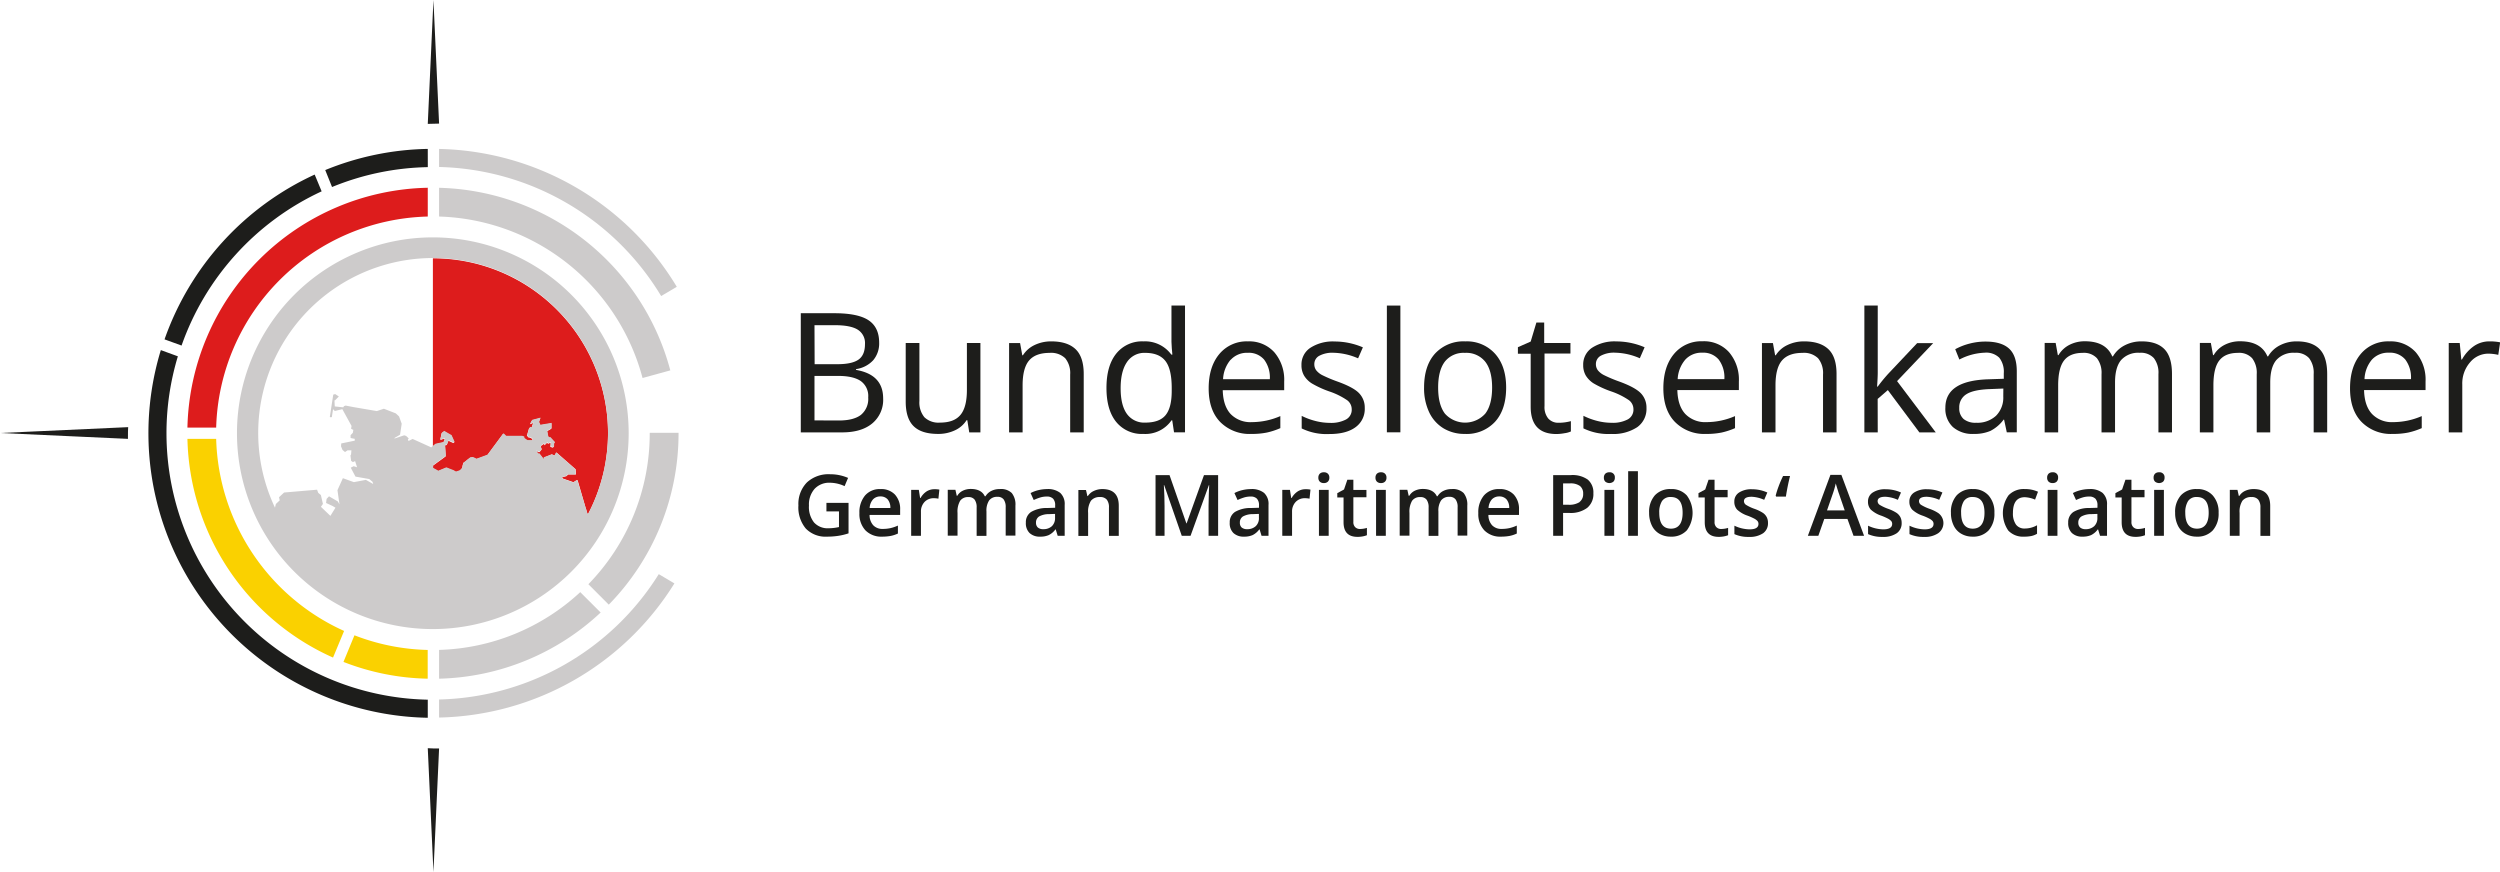 <?xml version="1.0" encoding="UTF-8"?> <svg xmlns="http://www.w3.org/2000/svg" id="Ebene_1" data-name="Ebene 1" viewBox="0 0 682.67 238.14"><defs><style>.cls-1{fill:#dd1c1c;}.cls-2{fill:#fad100;}.cls-3{fill:#cdcbcb;}.cls-4{fill:#1d1d1b;}</style></defs><title>bundeslotsenkammer-logo</title><path class="cls-1" d="M199.54,205.47V256.8l.67-.56,2.19-.48.35-.83-.13-.22-.79.29-.29,0,.38-1.77.66-.49,2,1.15.82,1.82-.28.21-1.25-.58-.16.07-.37,1-.31.16-.21-.08.21,3.07-3.48,2.54v.73l1.41.78,2.19-.92,1.92.75.73.4,1.09-.38.63-.68.11-.64.2-.76.51-.35.53-.44.84-.65.7-.08,1,.46,3-1.1,4.28-5.78.15,0,.65.64,2.13,0h2.25l.57.19,0,.38.86.6h.84l-.33,0,.82,0,.2-.13-.39-.5-.3-.13-.36-.1-.16,0-.4-.52.55-1.87.34-.37.36.11h0l.46-1.28-.88.31.56-1.07,2.23-.59,0,.12-.37,1,.36.82,3.06-.51v1.47l-1.19.69.29,1.54.38.26.2-.05,1.25,1.36-.25.27v.87l-.33.23-.64-.23.1-.84-.11-.26-.51.24-.1,0-.27-.24-.66.64H230l-.06-.06v-.33l-.81.55-.09.22-.11.12.32.67-.56.7-.22.06-.68-.31.42.78.4,0,1.25,1.62-.08-.55L232,259l.81.33.43-.8.09,0,5.2,4.55.07,1.42-2.14,0-.42.44-1.21.32,0,0,.19.34,2.9,1,.87-.54.27,0,2.16,7.45.24.73.16.6.12.31.13.23a47.65,47.65,0,0,0,4.64-13.24c0-.16.06-.32.08-.48.13-.72.24-1.44.34-2.16,0-.26.07-.51.1-.76.08-.67.14-1.35.19-2l.06-.77c.05-.91.08-1.84.08-2.77A47.81,47.81,0,0,0,199.54,205.47Z" transform="translate(-81.33 -134.93)"></path><path class="cls-1" d="M132.51,251.69h7.85a59.26,59.26,0,0,1,57.78-57.63V186.2A67,67,0,0,0,132.51,251.69Z" transform="translate(-81.33 -134.93)"></path><path class="cls-2" d="M175.29,307.22a59.3,59.3,0,0,1-34.93-52.45h-7.85a67.05,67.05,0,0,0,39.76,59.72Z" transform="translate(-81.33 -134.93)"></path><path class="cls-2" d="M175.12,315.68a66.69,66.69,0,0,0,23,4.58v-7.85a58.88,58.88,0,0,1-20-4Z" transform="translate(-81.33 -134.93)"></path><path class="cls-3" d="M253,253.23a53.48,53.48,0,1,0-53.48,53.48A53.49,53.49,0,0,0,253,253.23Zm-18.25,12,0,0,1.21-.32.42-.44,2.14,0-.07-1.42-5.2-4.55-.09,0-.43.8L232,259l-2.19.79.08.55-1.25-1.62-.4,0-.42-.78.68.31.23-.06.55-.7-.32-.67.11-.12.09-.22.81-.55v.33l.06.06h.09l.66-.64.27.24.1,0,.51-.24.11.26-.1.84.64.23.33-.23v-.87l.25-.27-1.25-1.36-.2.05-.38-.26-.28-1.54,1.18-.69V250.4l-3.06.51-.36-.82.37-1,0-.12-2.23.59-.56,1.07.88-.31-.46,1.28h0l-.36-.11-.34.37-.55,1.87.4.52.16,0,.36.1.3.13.39.5-.2.13-.82,0,.33,0h-.83l-.87-.6,0-.38-.58-.2-2.25,0-2.13,0-.65-.64-.15,0-4.28,5.78-3,1.1-1-.46-.7.08-.84.65-.52.44-.51.35-.21.76-.11.64-.62.68-1.1.38-.73-.4-1.92-.75-2.19.92-1.41-.78v-.73l3.48-2.54-.21-3.07.21.08.31-.16.38-1,.15-.07,1.25.58.28-.21-.82-1.82-2-1.15-.65.49-.39,1.77.29,0,.79-.29.13.22-.34.83-2.2.48-1.19,1L194,254.79l-1.12.56-.17-.42.24-.28-.73-.69-.53-.16-2.47.83-.17,0-.07-.06,1.59-.93.45-3-.72-2-.91-.84-3.24-1.26-1.93.64-6.5-1.11-2-.39-.44.14-.23.34-2.31-.25-.08-1.63.2-.08,1-1-1-.66-.53.15-.94,6.09.3.12.26-.11.32-2.12v0l.49.49,2.05-.5,2.52,4.59-.13.75.5.27.12,0-.14.85-.62.64v.78l1.14.22v.5l0,0-3.69.76-.06.78.41,1,.68.57.68-.46h1.07l-.1,1.13-.16.27.18,1.47.49.33.6-.25.54,1.67h0l-.93-.29-.8.4,1.29,2.44,3.76.66.9.76.18.6-2-1.13-3.28.62-3-1.08-1.48,3.27.55,3.87-.45-.79-2.41-1.4-.66.71-.14,1.11,1.78.82.78.47-1.38,2.23-2.59-2.48.55-.78-.56-2.43-.72-.6-.32-.86-9,.77-1.39,1.29.19.85-1.06,1-.23,1a47.76,47.76,0,1,1,85.45,1.82l-.13-.23-.12-.31-.16-.6-.24-.73L239,266.12l-.27,0-.87.54-2.89-1Z" transform="translate(-81.33 -134.93)"></path><path class="cls-3" d="M256.79,238.15l7.58-2.08a67.06,67.06,0,0,0-63.14-49.86v7.85A59.32,59.32,0,0,1,256.79,238.15Z" transform="translate(-81.33 -134.93)"></path><path class="cls-3" d="M261.87,215.77l4.27-2.52a77.66,77.66,0,0,0-64.91-37.65v4.93A72.79,72.79,0,0,1,261.87,215.77Z" transform="translate(-81.33 -134.93)"></path><path class="cls-3" d="M201.23,325.94v4.93a77.61,77.61,0,0,0,64.26-36.63l-4.27-2.53A72.76,72.76,0,0,1,201.23,325.94Z" transform="translate(-81.33 -134.93)"></path><path class="cls-3" d="M258.75,253.23A59,59,0,0,1,242,294.46l5.57,5.58a66.85,66.85,0,0,0,19.05-46.81s0-.07,0-.11h-7.85Z" transform="translate(-81.33 -134.93)"></path><path class="cls-3" d="M239.78,296.62a59.05,59.05,0,0,1-38.55,15.78v7.86a66.84,66.84,0,0,0,44.12-18.07Z" transform="translate(-81.33 -134.93)"></path><path class="cls-4" d="M198.14,168.76c1,0,2.05-.07,3.09-.08l-1.54-33.75Z" transform="translate(-81.33 -134.93)"></path><path class="cls-4" d="M81.33,253.17l34.94,1.6c0-.26,0-.51,0-.77,0-.81,0-1.62.06-2.43Z" transform="translate(-81.33 -134.93)"></path><path class="cls-4" d="M199.69,373.07l1.54-33.75c-1,0-2.06,0-3.09-.08Z" transform="translate(-81.33 -134.93)"></path><path class="cls-4" d="M198.14,175.59a77.44,77.44,0,0,0-28,5.78L172,186a72.31,72.31,0,0,1,26.15-5.43Z" transform="translate(-81.33 -134.93)"></path><path class="cls-4" d="M169.16,187.18l-1.9-4.58a77.85,77.85,0,0,0-41,45l4.65,1.69A73.08,73.08,0,0,1,169.16,187.18Z" transform="translate(-81.33 -134.93)"></path><path class="cls-4" d="M126.79,253.23a72.43,72.43,0,0,1,3.11-21l-4.65-1.7a77.71,77.71,0,0,0,72.89,100.4v-4.94A72.81,72.81,0,0,1,126.79,253.23Z" transform="translate(-81.33 -134.93)"></path><path class="cls-4" d="M319.54,250.53a8.35,8.35,0,0,0,2.95-6.81q0-6.51-7.4-7.78v-.22a7.84,7.84,0,0,0,4.7-2.44,7.08,7.08,0,0,0,1.61-4.77q0-4.19-2.89-6.12t-9.36-1.93H300V253H311.3Q316.59,253,319.54,250.53Zm-15.8-26.8h5.56q4.27,0,6.23,1.21a4.3,4.3,0,0,1,2,3.95c0,2-.59,3.4-1.76,4.23s-3.09,1.26-5.76,1.26h-6.23Zm0,26V237.58h6.47c2.78,0,4.84.48,6.2,1.43a5,5,0,0,1,2,4.45,5.63,5.63,0,0,1-2,4.77c-1.32,1-3.3,1.52-5.92,1.52Z" transform="translate(-81.33 -134.93)"></path><path class="cls-4" d="M337.53,253.42a10.53,10.53,0,0,0,4.59-1,7.34,7.34,0,0,0,3.15-2.75h.2L346,253h3.05V228.6h-3.69v12.81c0,3.16-.59,5.43-1.77,6.83s-3,2.09-5.59,2.09a5.52,5.52,0,0,1-4.25-1.47,6.34,6.34,0,0,1-1.36-4.45V228.6h-3.74v16c0,3.09.74,5.35,2.22,6.76S334.56,253.42,337.53,253.42Z" transform="translate(-81.33 -134.93)"></path><path class="cls-4" d="M377.26,253V237.07c0-3.11-.75-5.38-2.23-6.79s-3.69-2.13-6.63-2.13a10.37,10.37,0,0,0-4.56,1,7.59,7.59,0,0,0-3.18,2.79h-.18l-.6-3.33h-3V253h3.69V240.19c0-3.18.6-5.45,1.78-6.83s3.06-2.07,5.61-2.07a5.53,5.53,0,0,1,4.25,1.47,6.39,6.39,0,0,1,1.35,4.45V253Z" transform="translate(-81.33 -134.93)"></path><path class="cls-4" d="M401.23,249.71h.2l.49,3.27h3V218.37h-3.7v9.92l.09,1.71.16,1.76h-.29a8.86,8.86,0,0,0-7.61-3.61,9,9,0,0,0-7.43,3.34q-2.67,3.33-2.67,9.36t2.66,9.3a9,9,0,0,0,7.44,3.27A8.67,8.67,0,0,0,401.23,249.71Zm-7.18.62a5.8,5.8,0,0,1-5-2.38q-1.71-2.38-1.71-7t1.72-7.13a5.67,5.67,0,0,1,5-2.53c2.53,0,4.36.74,5.51,2.22s1.72,3.94,1.72,7.39v.78c0,3.06-.56,5.27-1.7,6.64S396.57,250.33,394.05,250.33Z" transform="translate(-81.33 -134.93)"></path><path class="cls-4" d="M417.39,248q-2.06-2.22-2.17-6.52H432v-2.33a11.55,11.55,0,0,0-2.67-8,9.2,9.2,0,0,0-7.25-3,9.67,9.67,0,0,0-7.8,3.47q-2.9,3.48-2.9,9.37t3.12,9.14a11.23,11.23,0,0,0,8.53,3.29,20.41,20.41,0,0,0,4.22-.37,19.39,19.39,0,0,0,3.7-1.21v-3.29a19.57,19.57,0,0,1-7.78,1.65A7.53,7.53,0,0,1,417.39,248Zm0-14.81a6,6,0,0,1,4.68-1.92,5.48,5.48,0,0,1,4.45,1.86,8.11,8.11,0,0,1,1.56,5.35H415.31A8.84,8.84,0,0,1,417.37,233.16Z" transform="translate(-81.33 -134.93)"></path><path class="cls-4" d="M454,246.32a5.6,5.6,0,0,0-1.53-4q-1.51-1.61-5.86-3.18a38.16,38.16,0,0,1-4.27-1.8,5.08,5.08,0,0,1-1.61-1.32,2.77,2.77,0,0,1-.5-1.66,2.55,2.55,0,0,1,1.34-2.27,7.59,7.59,0,0,1,3.95-.83,17.7,17.7,0,0,1,6.66,1.52l1.31-3a19.61,19.61,0,0,0-7.7-1.6,11.29,11.29,0,0,0-6.65,1.73,5.45,5.45,0,0,0-2.42,4.7,5.57,5.57,0,0,0,.7,2.87,6.6,6.6,0,0,0,2.13,2.15,26.6,26.6,0,0,0,4.84,2.21,19.76,19.76,0,0,1,4.82,2.39,3.07,3.07,0,0,1,1.23,2.44,3,3,0,0,1-1.56,2.81,8.76,8.76,0,0,1-4.45.92,15.8,15.8,0,0,1-3.88-.51,18.42,18.42,0,0,1-3.77-1.4v3.43a15.53,15.53,0,0,0,7.57,1.53c3.05,0,5.42-.61,7.11-1.85A6.11,6.11,0,0,0,454,246.32Z" transform="translate(-81.33 -134.93)"></path><rect class="cls-4" x="378.71" y="83.44" width="3.69" height="34.61"></rect><path class="cls-4" d="M475.5,251.89a11.05,11.05,0,0,0,5.81,1.53,10.55,10.55,0,0,0,8.3-3.35q3-3.34,3-9.31,0-5.81-3-9.2a10.32,10.32,0,0,0-8.13-3.41,10.55,10.55,0,0,0-8.28,3.33q-3,3.32-3,9.28a15.33,15.33,0,0,0,1.38,6.72A10.2,10.2,0,0,0,475.5,251.89Zm.38-18.22a6.49,6.49,0,0,1,5.47-2.38,6.59,6.59,0,0,1,5.55,2.41c1.26,1.61,1.88,4,1.88,7.06s-.62,5.51-1.88,7.13a7.41,7.41,0,0,1-11,0q-1.86-2.44-1.86-7.12T475.88,233.67Z" transform="translate(-81.33 -134.93)"></path><path class="cls-4" d="M508.52,253.23a6.25,6.25,0,0,0,1.77-.48v-2.82a13.38,13.38,0,0,1-1.44.3,11.68,11.68,0,0,1-1.89.14,3.61,3.61,0,0,1-2.87-1.18,4.9,4.9,0,0,1-1-3.38V231.47h7.08V228.6H503V223h-2.13l-1.56,5.2-3.49,1.54v1.78h3.49V246q0,7.46,7.07,7.45A12.67,12.67,0,0,0,508.52,253.23Z" transform="translate(-81.33 -134.93)"></path><path class="cls-4" d="M523.51,239.12a37.32,37.32,0,0,1-4.27-1.8,5,5,0,0,1-1.62-1.32,2.77,2.77,0,0,1-.5-1.66,2.55,2.55,0,0,1,1.34-2.27,7.63,7.63,0,0,1,4-.83,17.7,17.7,0,0,1,6.65,1.52l1.31-3a19.61,19.61,0,0,0-7.7-1.6,11.31,11.31,0,0,0-6.65,1.73,5.47,5.47,0,0,0-2.42,4.7,5.57,5.57,0,0,0,.7,2.87,6.7,6.7,0,0,0,2.13,2.15,26.6,26.6,0,0,0,4.84,2.21,19.76,19.76,0,0,1,4.82,2.39,3.07,3.07,0,0,1,1.23,2.44,3,3,0,0,1-1.56,2.81,8.72,8.72,0,0,1-4.44.92,15.88,15.88,0,0,1-3.89-.51,18.64,18.64,0,0,1-3.77-1.4v3.43a15.53,15.53,0,0,0,7.57,1.53,11.89,11.89,0,0,0,7.12-1.85,6.1,6.1,0,0,0,2.53-5.25,5.63,5.63,0,0,0-1.52-4Q527.84,240.7,523.51,239.12Z" transform="translate(-81.33 -134.93)"></path><path class="cls-4" d="M547.19,253.42a20.48,20.48,0,0,0,4.22-.37,19.39,19.39,0,0,0,3.7-1.21v-3.29a19.57,19.57,0,0,1-7.78,1.65,7.54,7.54,0,0,1-5.8-2.23q-2.06-2.22-2.17-6.52h16.8v-2.33a11.55,11.55,0,0,0-2.67-8,9.2,9.2,0,0,0-7.25-3,9.67,9.67,0,0,0-7.8,3.47q-2.9,3.48-2.9,9.37t3.12,9.14A11.23,11.23,0,0,0,547.19,253.42Zm-5.68-20.26a6,6,0,0,1,4.68-1.92,5.48,5.48,0,0,1,4.45,1.86,8.11,8.11,0,0,1,1.56,5.35H539.45A8.84,8.84,0,0,1,541.51,233.16Z" transform="translate(-81.33 -134.93)"></path><path class="cls-4" d="M579.14,237.21V253h3.69V237.07c0-3.11-.74-5.38-2.23-6.79s-3.69-2.13-6.62-2.13a10.31,10.31,0,0,0-4.56,1,7.47,7.47,0,0,0-3.18,2.79h-.18l-.6-3.33h-3V253h3.7V240.19c0-3.18.59-5.45,1.78-6.83s3.05-2.07,5.6-2.07a5.53,5.53,0,0,1,4.25,1.47A6.39,6.39,0,0,1,579.14,237.21Z" transform="translate(-81.33 -134.93)"></path><path class="cls-4" d="M594.06,243.86l2.78-2.41L605.45,253h4.47l-10.56-14,9.87-10.38h-4.38L597,236.94a42.57,42.57,0,0,0-2.92,3.56h-.18q.18-2.56.18-3.78V218.37h-3.65V253h3.65Z" transform="translate(-81.33 -134.93)"></path><path class="cls-4" d="M628.58,249.51l.74,3.47h2.73V236.34q0-4.28-2.1-6.21t-6.46-1.93a17.21,17.21,0,0,0-4.31.55,16.92,16.92,0,0,0-3.94,1.54l1.13,2.82a16.18,16.18,0,0,1,6.9-1.87,5.1,5.1,0,0,1,4,1.37,6.21,6.21,0,0,1,1.23,4.24v1.51l-4.14.14q-11.8.34-11.81,7.74a6.81,6.81,0,0,0,2.06,5.31,8.11,8.11,0,0,0,5.68,1.87,11.13,11.13,0,0,0,4.53-.81,10.34,10.34,0,0,0,3.64-3.1Zm-.22-6.32a7,7,0,0,1-2,5.29,7.49,7.49,0,0,1-5.41,1.89,5.08,5.08,0,0,1-3.4-1,3.83,3.83,0,0,1-1.21-3.05,4.13,4.13,0,0,1,2-3.77c1.29-.81,3.41-1.26,6.35-1.37l3.69-.15Z" transform="translate(-81.33 -134.93)"></path><path class="cls-4" d="M666.17,228.15a9.81,9.81,0,0,0-4.71,1.11,7.83,7.83,0,0,0-3.16,3h-.18q-1.75-4.14-7.47-4.14a9.1,9.1,0,0,0-4.26,1,7.33,7.33,0,0,0-2.95,2.78h-.18l-.6-3.33h-3V253h3.69V240.19c0-3.16.54-5.44,1.61-6.82s2.77-2.08,5.09-2.08a4.82,4.82,0,0,1,3.89,1.46,6.57,6.57,0,0,1,1.25,4.37V253h3.69V239.36q0-4.11,1.64-6.09a6.26,6.26,0,0,1,5.1-2,4.79,4.79,0,0,1,3.87,1.46,6.57,6.57,0,0,1,1.24,4.37V253h3.7V237.07c0-3.11-.69-5.38-2.06-6.79S668.93,228.15,666.17,228.15Z" transform="translate(-81.33 -134.93)"></path><path class="cls-4" d="M708.55,228.15a9.82,9.82,0,0,0-4.72,1.11,7.83,7.83,0,0,0-3.16,3h-.17q-1.77-4.14-7.48-4.14a9.1,9.1,0,0,0-4.26,1,7.24,7.24,0,0,0-2.94,2.78h-.18l-.6-3.33h-3V253h3.7V240.19c0-3.16.53-5.44,1.61-6.82s2.77-2.08,5.08-2.08a4.81,4.81,0,0,1,3.89,1.46,6.57,6.57,0,0,1,1.25,4.37V253h3.69V239.36q0-4.11,1.65-6.09a6.24,6.24,0,0,1,5.09-2,4.79,4.79,0,0,1,3.87,1.46,6.57,6.57,0,0,1,1.25,4.37V253h3.69V237.07c0-3.11-.69-5.38-2.06-6.79S711.31,228.15,708.55,228.15Z" transform="translate(-81.33 -134.93)"></path><path class="cls-4" d="M733.75,228.15a9.67,9.67,0,0,0-7.8,3.47q-2.9,3.48-2.9,9.37t3.13,9.14a11.2,11.2,0,0,0,8.53,3.29,20.38,20.38,0,0,0,4.21-.37,19.47,19.47,0,0,0,3.71-1.21v-3.29a19.65,19.65,0,0,1-7.79,1.65,7.5,7.5,0,0,1-5.79-2.23q-2.07-2.22-2.17-6.52h16.79v-2.33a11.55,11.55,0,0,0-2.67-8A9.2,9.2,0,0,0,733.75,228.15ZM727,238.45a8.78,8.78,0,0,1,2-5.29,6,6,0,0,1,4.69-1.92,5.46,5.46,0,0,1,4.44,1.86,8.11,8.11,0,0,1,1.56,5.35Z" transform="translate(-81.33 -134.93)"></path><path class="cls-4" d="M761.09,228.15a7.38,7.38,0,0,0-4.21,1.29,10.89,10.89,0,0,0-3.27,3.67h-.17L753,228.6h-3V253h3.7V239.9a8.77,8.77,0,0,1,2.1-6,6.5,6.5,0,0,1,5.06-2.4,12.74,12.74,0,0,1,2.67.33l.51-3.42A14.27,14.27,0,0,0,761.09,228.15Z" transform="translate(-81.33 -134.93)"></path><path class="cls-4" d="M307,274.58h3.43v4.27a13,13,0,0,1-2.81.33,5,5,0,0,1-4-1.58,6.8,6.8,0,0,1-1.39-4.62,6.44,6.44,0,0,1,1.54-4.56,5.43,5.43,0,0,1,4.19-1.67,9.59,9.59,0,0,1,4,.93l.95-2.25a12.26,12.26,0,0,0-4.92-1,8.66,8.66,0,0,0-6.34,2.26,8.4,8.4,0,0,0-2.3,6.26,9,9,0,0,0,2,6.29,7.47,7.47,0,0,0,5.81,2.23,19.77,19.77,0,0,0,3-.21,16.64,16.64,0,0,0,2.88-.69v-8.32H307Z" transform="translate(-81.33 -134.93)"></path><path class="cls-4" d="M321.75,268.48a5.28,5.28,0,0,0-4.2,1.75,7.12,7.12,0,0,0-1.54,4.83,6.5,6.5,0,0,0,1.65,4.7,6.07,6.07,0,0,0,4.58,1.71,13,13,0,0,0,2.28-.19,8.31,8.31,0,0,0,2-.66v-2.17a10.46,10.46,0,0,1-2.06.7,9.68,9.68,0,0,1-2.07.21,3.42,3.42,0,0,1-2.61-1,4.13,4.13,0,0,1-1-2.81h8.35v-1.44a5.77,5.77,0,0,0-1.44-4.15A5.17,5.17,0,0,0,321.75,268.48Zm-2.95,5.17a3.86,3.86,0,0,1,.92-2.35,2.67,2.67,0,0,1,2-.81,2.58,2.58,0,0,1,2,.8,3.49,3.49,0,0,1,.74,2.36Z" transform="translate(-81.33 -134.93)"></path><path class="cls-4" d="M334.34,269.13a5.09,5.09,0,0,0-1.63,1.78h-.13l-.35-2.21h-2.09v12.54h2.67v-6.55a3.77,3.77,0,0,1,1-2.71,3.38,3.38,0,0,1,2.59-1,5.08,5.08,0,0,1,1.18.13l.26-2.48a6.18,6.18,0,0,0-1.33-.11A3.93,3.93,0,0,0,334.34,269.13Z" transform="translate(-81.33 -134.93)"></path><path class="cls-4" d="M354.33,268.48A4.92,4.92,0,0,0,352,269a3.84,3.84,0,0,0-1.56,1.45h-.19c-.62-1.32-1.9-2-3.83-2a4.94,4.94,0,0,0-2.18.48,3.51,3.51,0,0,0-1.51,1.39h-.14l-.37-1.65h-2.09v12.54h2.67V275a5.85,5.85,0,0,1,.72-3.33,2.58,2.58,0,0,1,2.26-1,2,2,0,0,1,1.7.71,3.53,3.53,0,0,1,.54,2.15v7.73h2.68V274.6a5,5,0,0,1,.72-3,2.65,2.65,0,0,1,2.27-1,2,2,0,0,1,1.71.71,3.52,3.52,0,0,1,.55,2.15v7.73h2.66v-8.17a5,5,0,0,0-1-3.46A4.18,4.18,0,0,0,354.33,268.48Z" transform="translate(-81.33 -134.93)"></path><path class="cls-4" d="M367.27,268.48a10.55,10.55,0,0,0-2.29.27,9.24,9.24,0,0,0-2.23.82l.86,1.9a13.35,13.35,0,0,1,1.7-.67,6,6,0,0,1,1.85-.28,2.33,2.33,0,0,1,1.74.59,2.57,2.57,0,0,1,.56,1.8v.67l-2.17.07a8.4,8.4,0,0,0-4.39,1.07,3.33,3.33,0,0,0-1.44,2.93,3.72,3.72,0,0,0,1,2.82,4,4,0,0,0,2.89,1,5.65,5.65,0,0,0,2.35-.42,5,5,0,0,0,1.83-1.55h.09l.53,1.74h1.91V272.8a4.11,4.11,0,0,0-1.22-3.28A5.4,5.4,0,0,0,367.27,268.48Zm2.16,7.86a3,3,0,0,1-.87,2.28,3.32,3.32,0,0,1-2.33.81,2.17,2.17,0,0,1-1.5-.46,1.69,1.69,0,0,1-.5-1.3,1.93,1.93,0,0,1,.86-1.72,5.58,5.58,0,0,1,2.73-.63l1.61-.06Z" transform="translate(-81.33 -134.93)"></path><path class="cls-4" d="M382.34,268.48A5.5,5.5,0,0,0,380,269a3.78,3.78,0,0,0-1.61,1.39h-.13l-.38-1.65h-2.08v12.54h2.66V275a5.52,5.52,0,0,1,.78-3.34,3,3,0,0,1,2.47-1,2.26,2.26,0,0,1,1.86.72,3.34,3.34,0,0,1,.58,2.16v7.71h2.68v-8.17C386.85,270,385.34,268.48,382.34,268.48Z" transform="translate(-81.33 -134.93)"></path><path class="cls-4" d="M405.36,277.85h-.07l-4.6-13.18h-3.82v16.57h2.46v-8.06c0-1.8-.06-3.72-.19-5.78h.09l4.8,13.84h2.4l5-13.82h.09c0,.28-.06,1.08-.1,2.41s-.07,2.39-.07,3.22v8.19h2.61V264.67H410.1Z" transform="translate(-81.33 -134.93)"></path><path class="cls-4" d="M422.93,268.48a10.62,10.62,0,0,0-2.29.27,9.24,9.24,0,0,0-2.23.82l.86,1.9a14,14,0,0,1,1.7-.67,6,6,0,0,1,1.85-.28,2.3,2.3,0,0,1,1.74.59,2.57,2.57,0,0,1,.56,1.8v.67l-2.16.07a8.37,8.37,0,0,0-4.39,1.07,3.33,3.33,0,0,0-1.44,2.93,3.68,3.68,0,0,0,1,2.82,4,4,0,0,0,2.88,1,5.7,5.7,0,0,0,2.36-.42,5,5,0,0,0,1.82-1.55h.1l.53,1.74h1.9V272.8a4.07,4.07,0,0,0-1.22-3.28A5.38,5.38,0,0,0,422.93,268.48Zm2.17,7.86a2.93,2.93,0,0,1-.88,2.28,3.31,3.31,0,0,1-2.33.81,2.21,2.21,0,0,1-1.5-.46,1.69,1.69,0,0,1-.49-1.3,1.92,1.92,0,0,1,.85-1.72,5.6,5.6,0,0,1,2.74-.63l1.61-.06Z" transform="translate(-81.33 -134.93)"></path><path class="cls-4" d="M435.68,269.13a5.09,5.09,0,0,0-1.63,1.78h-.13l-.35-2.21h-2.09v12.54h2.67v-6.55a3.77,3.77,0,0,1,1-2.71,3.38,3.38,0,0,1,2.59-1,5.08,5.08,0,0,1,1.18.13l.26-2.48a6.18,6.18,0,0,0-1.33-.11A3.93,3.93,0,0,0,435.68,269.13Z" transform="translate(-81.33 -134.93)"></path><path class="cls-4" d="M442.84,263.9a1.52,1.52,0,0,0-1.12.38,1.48,1.48,0,0,0-.39,1.1,1.45,1.45,0,0,0,.39,1.07,1.53,1.53,0,0,0,1.12.39,1.47,1.47,0,0,0,1.09-.39,1.42,1.42,0,0,0,.4-1.07,1.44,1.44,0,0,0-.4-1.1A1.46,1.46,0,0,0,442.84,263.9Z" transform="translate(-81.33 -134.93)"></path><rect class="cls-4" x="360.16" y="133.77" width="2.66" height="12.54"></rect><path class="cls-4" d="M451.37,278.86a1.9,1.9,0,0,1-.48-1.43v-6.71h3.57v-2h-3.57v-2.79h-1.64l-.91,2.66-1.84,1v1.18h1.71v6.76c0,2.66,1.27,4,3.79,4a7.67,7.67,0,0,0,1.45-.13,6.44,6.44,0,0,0,1.14-.32v-2a6.6,6.6,0,0,1-1.95.3A1.78,1.78,0,0,1,451.37,278.86Z" transform="translate(-81.33 -134.93)"></path><rect class="cls-4" x="375.76" y="133.77" width="2.66" height="12.54"></rect><path class="cls-4" d="M458.44,263.9a1.52,1.52,0,0,0-1.12.38,1.48,1.48,0,0,0-.39,1.1,1.45,1.45,0,0,0,.39,1.07,1.53,1.53,0,0,0,1.12.39,1.47,1.47,0,0,0,1.09-.39,1.42,1.42,0,0,0,.4-1.07,1.44,1.44,0,0,0-.4-1.1A1.46,1.46,0,0,0,458.44,263.9Z" transform="translate(-81.33 -134.93)"></path><path class="cls-4" d="M477.75,268.48a5,5,0,0,0-2.32.52,3.84,3.84,0,0,0-1.56,1.45h-.18c-.63-1.32-1.91-2-3.83-2a5,5,0,0,0-2.19.48,3.51,3.51,0,0,0-1.51,1.39H466l-.37-1.65h-2.09v12.54h2.67V275a5.85,5.85,0,0,1,.72-3.33,2.59,2.59,0,0,1,2.26-1,2,2,0,0,1,1.7.71,3.52,3.52,0,0,1,.55,2.15v7.73h2.67V274.6a5,5,0,0,1,.72-3,2.66,2.66,0,0,1,2.27-1,2,2,0,0,1,1.71.71,3.46,3.46,0,0,1,.55,2.15v7.73H482v-8.17a5.05,5.05,0,0,0-1-3.46A4.21,4.21,0,0,0,477.75,268.48Z" transform="translate(-81.33 -134.93)"></path><path class="cls-4" d="M490.75,268.48a5.3,5.3,0,0,0-4.21,1.75,7.12,7.12,0,0,0-1.53,4.83,6.46,6.46,0,0,0,1.65,4.7,6.07,6.07,0,0,0,4.58,1.71,13,13,0,0,0,2.28-.19,8.31,8.31,0,0,0,2-.66v-2.17a10.46,10.46,0,0,1-2.06.7,9.68,9.68,0,0,1-2.07.21,3.46,3.46,0,0,1-2.62-1,4.12,4.12,0,0,1-1-2.81h8.35v-1.44a5.77,5.77,0,0,0-1.44-4.15A5.17,5.17,0,0,0,490.75,268.48Zm-2.95,5.17a3.86,3.86,0,0,1,.91-2.35,2.69,2.69,0,0,1,2-.81,2.58,2.58,0,0,1,2,.8,3.49,3.49,0,0,1,.74,2.36Z" transform="translate(-81.33 -134.93)"></path><path class="cls-4" d="M510.23,264.67h-4.78v16.57h2.71V275h1.73a7.52,7.52,0,0,0,4.84-1.38,4.84,4.84,0,0,0,1.7-4,4.55,4.55,0,0,0-1.55-3.74A7.19,7.19,0,0,0,510.23,264.67Zm2.43,7.37a5.19,5.19,0,0,1-3.06.72h-1.44v-5.83h1.89a4.32,4.32,0,0,1,2.72.71,2.58,2.58,0,0,1,.87,2.13A2.65,2.65,0,0,1,512.66,272Z" transform="translate(-81.33 -134.93)"></path><rect class="cls-4" x="438.12" y="133.77" width="2.66" height="12.54"></rect><path class="cls-4" d="M520.8,263.9a1.5,1.5,0,0,0-1.11.38,1.48,1.48,0,0,0-.39,1.1,1.45,1.45,0,0,0,.39,1.07,1.76,1.76,0,0,0,2.21,0,1.45,1.45,0,0,0,.39-1.07,1.34,1.34,0,0,0-1.49-1.48Z" transform="translate(-81.33 -134.93)"></path><rect class="cls-4" x="444.6" y="128.67" width="2.66" height="17.64"></rect><path class="cls-4" d="M537.63,268.48a5.67,5.67,0,0,0-4.41,1.71,6.81,6.81,0,0,0-1.57,4.76,7.82,7.82,0,0,0,.73,3.45,5.13,5.13,0,0,0,2.07,2.27,6,6,0,0,0,3.11.8,5.69,5.69,0,0,0,4.39-1.72,8,8,0,0,0,0-9.52A5.53,5.53,0,0,0,537.63,268.48Zm0,10.81q-3.21,0-3.21-4.34a5.72,5.72,0,0,1,.75-3.19,2.72,2.72,0,0,1,2.43-1.11c2.13,0,3.2,1.44,3.2,4.3S539.72,279.29,537.61,279.29Z" transform="translate(-81.33 -134.93)"></path><path class="cls-4" d="M550,278.86a1.9,1.9,0,0,1-.48-1.43v-6.71h3.57v-2h-3.57v-2.79h-1.64l-.91,2.66-1.84,1v1.18h1.71v6.76c0,2.66,1.27,4,3.79,4a7.67,7.67,0,0,0,1.45-.13,6.44,6.44,0,0,0,1.14-.32v-2a6.6,6.6,0,0,1-2,.3A1.78,1.78,0,0,1,550,278.86Z" transform="translate(-81.33 -134.93)"></path><path class="cls-4" d="M562.75,275a11,11,0,0,0-2.26-1.1,11.63,11.63,0,0,1-2.39-1.12,1.21,1.21,0,0,1-.55-1c0-.8.7-1.2,2.11-1.2a9.28,9.28,0,0,1,3.41.84l.86-2a10.09,10.09,0,0,0-4.18-.89,6.09,6.09,0,0,0-3.53.89,2.84,2.84,0,0,0-1.3,2.5,3.09,3.09,0,0,0,.76,2.17,8,8,0,0,0,2.93,1.68,15.93,15.93,0,0,1,1.74.77,3.35,3.35,0,0,1,.89.66,1.18,1.18,0,0,1,.27.79c0,1-.81,1.49-2.45,1.49a9.89,9.89,0,0,1-4.12-1v2.3a9.11,9.11,0,0,0,4,.76,6.46,6.46,0,0,0,3.84-1,3.29,3.29,0,0,0,1.33-2.82,3.32,3.32,0,0,0-.34-1.56A3.21,3.21,0,0,0,562.75,275Z" transform="translate(-81.33 -134.93)"></path><path class="cls-4" d="M581.16,264.6,575,281.24h2.86l1.62-4.6h6.33l1.66,4.6h2.88l-6.2-16.64Zm-.93,9.7,1.5-4.32a24.93,24.93,0,0,0,.89-3.05c.08.31.22.78.42,1.43s.35,1.13.47,1.43l1.55,4.51Z" transform="translate(-81.33 -134.93)"></path><path class="cls-4" d="M599.25,275a10.9,10.9,0,0,0-2.25-1.1,12.09,12.09,0,0,1-2.4-1.12,1.21,1.21,0,0,1-.55-1c0-.8.7-1.2,2.11-1.2a9.28,9.28,0,0,1,3.41.84l.86-2a10.09,10.09,0,0,0-4.18-.89,6.09,6.09,0,0,0-3.53.89,2.84,2.84,0,0,0-1.3,2.5,3.1,3.1,0,0,0,.77,2.17,8,8,0,0,0,2.93,1.68,15.64,15.64,0,0,1,1.73.77,3.43,3.43,0,0,1,.9.66,1.18,1.18,0,0,1,.27.79c0,1-.82,1.49-2.46,1.49a9.92,9.92,0,0,1-4.12-1v2.3a9.19,9.19,0,0,0,4,.76,6.43,6.43,0,0,0,3.83-1,3.29,3.29,0,0,0,1.34-2.82,3.45,3.45,0,0,0-.34-1.56A3.34,3.34,0,0,0,599.25,275Z" transform="translate(-81.33 -134.93)"></path><path class="cls-4" d="M610.56,275a11,11,0,0,0-2.26-1.1,12.09,12.09,0,0,1-2.4-1.12,1.23,1.23,0,0,1-.55-1c0-.8.71-1.2,2.11-1.2a9.28,9.28,0,0,1,3.41.84l.87-2a10.13,10.13,0,0,0-4.19-.89,6.11,6.11,0,0,0-3.53.89,2.86,2.86,0,0,0-1.3,2.5,3.1,3.1,0,0,0,.77,2.17,8,8,0,0,0,2.93,1.68,14.82,14.82,0,0,1,1.73.77,3.26,3.26,0,0,1,.9.66,1.18,1.18,0,0,1,.27.79c0,1-.82,1.49-2.46,1.49a9.85,9.85,0,0,1-4.11-1v2.3a9.11,9.11,0,0,0,4,.76,6.43,6.43,0,0,0,3.83-1,3.38,3.38,0,0,0,0-5.53Z" transform="translate(-81.33 -134.93)"></path><path class="cls-4" d="M620.05,268.48a5.67,5.67,0,0,0-4.41,1.71,6.77,6.77,0,0,0-1.57,4.76,7.68,7.68,0,0,0,.73,3.45,5.13,5.13,0,0,0,2.07,2.27,6,6,0,0,0,3.11.8,5.7,5.7,0,0,0,4.39-1.72,6.85,6.85,0,0,0,1.57-4.8,6.76,6.76,0,0,0-1.59-4.72A5.49,5.49,0,0,0,620.05,268.48Zm0,10.81c-2.14,0-3.2-1.45-3.2-4.34a5.72,5.72,0,0,1,.75-3.19,2.72,2.72,0,0,1,2.43-1.11c2.13,0,3.2,1.44,3.2,4.3S622.14,279.29,620,279.29Z" transform="translate(-81.33 -134.93)"></path><path class="cls-4" d="M634.25,270.7a8.08,8.08,0,0,1,2.79.66l.8-2.15a8.34,8.34,0,0,0-3.57-.73,5.71,5.71,0,0,0-4.47,1.7,8.41,8.41,0,0,0-.07,9.63,5.49,5.49,0,0,0,4.33,1.66,9.25,9.25,0,0,0,2-.18,5.24,5.24,0,0,0,1.52-.6v-2.33a6.82,6.82,0,0,1-3.37.89,2.82,2.82,0,0,1-2.37-1.06A5.2,5.2,0,0,1,631,275Q631,270.7,634.25,270.7Z" transform="translate(-81.33 -134.93)"></path><path class="cls-4" d="M641.85,263.9a1.51,1.51,0,0,0-1.12.38,1.48,1.48,0,0,0-.39,1.1,1.45,1.45,0,0,0,.39,1.07,1.51,1.51,0,0,0,1.12.39,1.48,1.48,0,0,0,1.09-.39,1.45,1.45,0,0,0,.39-1.07,1.34,1.34,0,0,0-1.48-1.48Z" transform="translate(-81.33 -134.93)"></path><rect class="cls-4" x="559.16" y="133.77" width="2.66" height="12.54"></rect><path class="cls-4" d="M651.89,268.48a10.55,10.55,0,0,0-2.29.27,9.24,9.24,0,0,0-2.23.82l.86,1.9a13.35,13.35,0,0,1,1.7-.67,6,6,0,0,1,1.85-.28,2.33,2.33,0,0,1,1.74.59,2.57,2.57,0,0,1,.56,1.8v.67l-2.17.07a8.36,8.36,0,0,0-4.38,1.07,3.33,3.33,0,0,0-1.44,2.93,3.72,3.72,0,0,0,1,2.82,4,4,0,0,0,2.89,1,5.73,5.73,0,0,0,2.36-.42,5,5,0,0,0,1.82-1.55h.09l.54,1.74h1.9V272.8a4.11,4.11,0,0,0-1.22-3.28A5.38,5.38,0,0,0,651.89,268.48Zm2.17,7.86a3,3,0,0,1-.88,2.28,3.31,3.31,0,0,1-2.33.81,2.17,2.17,0,0,1-1.5-.46,1.69,1.69,0,0,1-.5-1.3,1.93,1.93,0,0,1,.86-1.72,5.6,5.6,0,0,1,2.74-.63l1.61-.06Z" transform="translate(-81.33 -134.93)"></path><path class="cls-4" d="M663.85,278.86a1.86,1.86,0,0,1-.49-1.43v-6.71h3.57v-2h-3.57v-2.79h-1.64l-.91,2.66-1.83,1v1.18h1.71v6.76q0,4,3.78,4a7.59,7.59,0,0,0,1.45-.13,6.2,6.2,0,0,0,1.14-.32v-2a6.6,6.6,0,0,1-1.95.3A1.77,1.77,0,0,1,663.85,278.86Z" transform="translate(-81.33 -134.93)"></path><path class="cls-4" d="M670.91,263.9a1.5,1.5,0,0,0-1.11.38,1.48,1.48,0,0,0-.39,1.1,1.45,1.45,0,0,0,.39,1.07,1.76,1.76,0,0,0,2.21,0,1.45,1.45,0,0,0,.39-1.07,1.34,1.34,0,0,0-1.49-1.48Z" transform="translate(-81.33 -134.93)"></path><rect class="cls-4" x="588.23" y="133.77" width="2.66" height="12.54"></rect><path class="cls-4" d="M681.27,268.48a5.67,5.67,0,0,0-4.41,1.71,6.77,6.77,0,0,0-1.57,4.76,7.68,7.68,0,0,0,.73,3.45,5.13,5.13,0,0,0,2.07,2.27,6,6,0,0,0,3.11.8,5.66,5.66,0,0,0,4.38-1.72,6.86,6.86,0,0,0,1.58-4.8,6.76,6.76,0,0,0-1.59-4.72A5.49,5.49,0,0,0,681.27,268.48Zm0,10.81q-3.21,0-3.21-4.34a5.72,5.72,0,0,1,.76-3.19,2.72,2.72,0,0,1,2.43-1.11c2.13,0,3.2,1.44,3.2,4.3S683.36,279.29,681.24,279.29Z" transform="translate(-81.33 -134.93)"></path><path class="cls-4" d="M696.74,268.48a5.43,5.43,0,0,0-2.31.48,3.72,3.72,0,0,0-1.61,1.39h-.14l-.37-1.65h-2.09v12.54h2.67V275a5.52,5.52,0,0,1,.78-3.34,3,3,0,0,1,2.47-1,2.24,2.24,0,0,1,1.85.72,3.34,3.34,0,0,1,.59,2.16v7.71h2.67v-8.17Q701.25,268.48,696.74,268.48Z" transform="translate(-81.33 -134.93)"></path><path class="cls-4" d="M567,267.78a22.7,22.7,0,0,0-.79,2.51l.13.25H569c.28-1.84.66-3.71,1.13-5.63h-1.9A29.79,29.79,0,0,0,567,267.78Z" transform="translate(-81.33 -134.93)"></path></svg> 